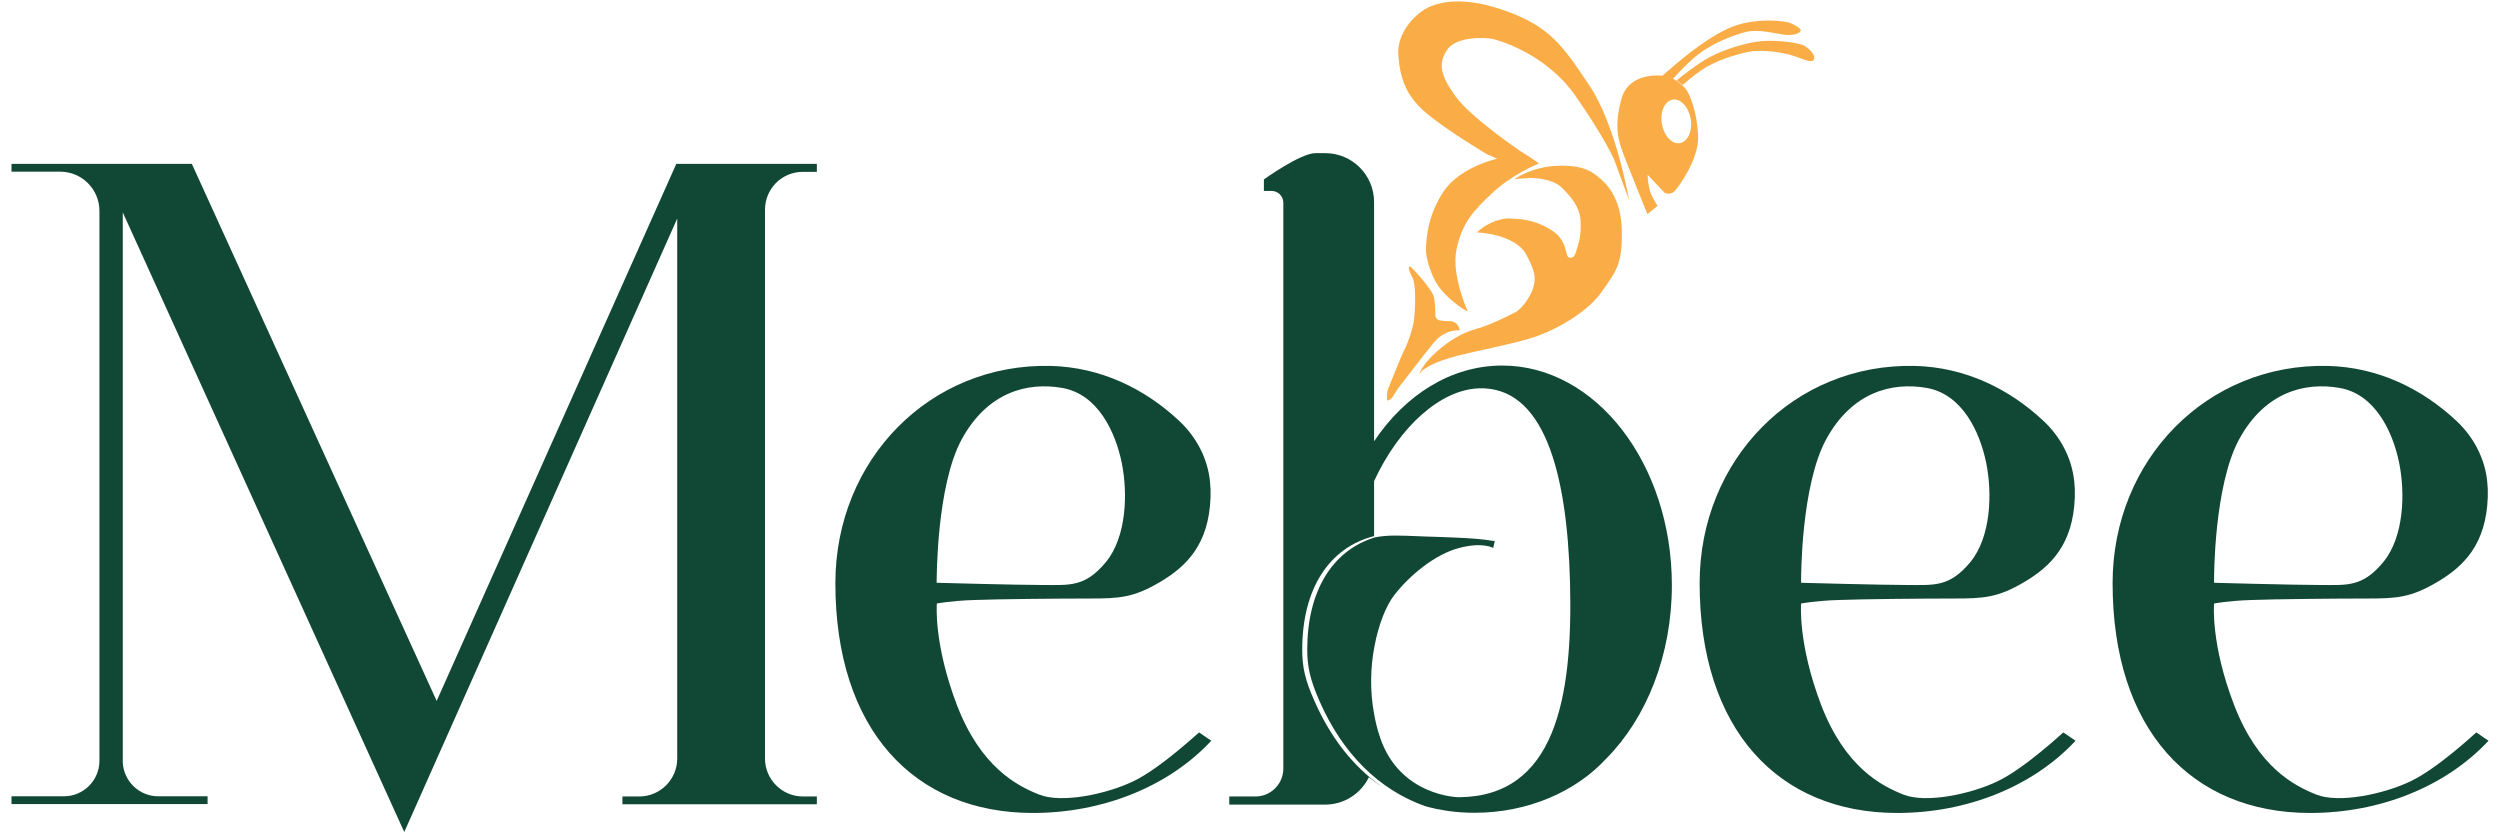 <?xml version="1.0" encoding="UTF-8"?> <svg xmlns="http://www.w3.org/2000/svg" xmlns:xlink="http://www.w3.org/1999/xlink" version="1.1" id="Layer_1" x="0px" y="0px" viewBox="0 0 135 45" style="enable-background:new 0 0 135 45;" xml:space="preserve"> <style type="text/css"> .st0{fill:#114735;} .st1{fill:#FAAD46;} </style> <g> <g> <path class="st0" d="M43.32,9.28h0.79V8.85h-7.59v0L23.58,37.85L10.36,8.85H6.63H5.37H0.62v0.42h2.63c1.17,0,2.12,0.95,2.12,2.12 v29.72c-0.02,1.05-0.87,1.89-1.92,1.89H0.62v0.42h10.59v-0.42H8.55c-1.03,0-1.87-0.81-1.92-1.83V11.47l15.2,33.46L36.57,11.8 v29.16c0,1.13-0.92,2.05-2.05,2.05h-0.91v0.42h10.5v-0.42h-0.75c-1.13,0-2.05-0.92-2.05-2.05v2.05h0V9.28h0v2.05 C41.31,10.2,42.2,9.3,43.32,9.28z"></path> <g> <path class="st0" d="M61.22,42.18c-1.47,0.71-3.89,1.21-5.1,0.73c-1.21-0.48-3.15-1.48-4.44-4.82c-1.28-3.35-1.09-5.5-1.09-5.5 s0.74-0.15,2.03-0.19c1.29-0.05,4.55-0.08,6.18-0.08c1.64,0,2.4-0.04,3.84-0.89c1.44-0.85,2.64-2.04,2.73-4.58 c0.01-0.29,0-0.57-0.03-0.85c-0.13-1.25-0.73-2.39-1.64-3.25c-1.89-1.78-4.28-2.92-6.95-2.99c-6.53-0.16-11.64,5.06-11.64,11.73 c0,7.9,4.24,12.41,10.67,12.41c3.75,0,7.31-1.41,9.63-3.9l-0.66-0.45C64.74,39.54,62.69,41.47,61.22,42.18z M51.94,23.71 c1.38-2.52,3.52-3.1,5.43-2.76c1.92,0.34,2.86,2.38,3.2,4.02c0.34,1.65,0.27,4.02-0.85,5.38c-1.12,1.36-1.96,1.24-3.37,1.24 c-1.41,0-5.77-0.12-5.77-0.12l0-0.17C50.59,31.29,50.56,26.23,51.94,23.71z"></path> </g> <g> <path class="st0" d="M107.89,42.18c-1.47,0.71-3.89,1.21-5.1,0.73c-1.21-0.48-3.15-1.48-4.44-4.82c-1.28-3.35-1.09-5.5-1.09-5.5 s0.74-0.15,2.03-0.19c1.29-0.05,4.55-0.08,6.18-0.08c1.64,0,2.4-0.04,3.84-0.89c1.44-0.85,2.64-2.04,2.73-4.58 c0.01-0.29,0-0.57-0.03-0.85c-0.13-1.25-0.73-2.39-1.64-3.25c-1.89-1.78-4.28-2.92-6.95-2.99c-6.53-0.16-11.64,5.06-11.64,11.73 c0,7.9,4.24,12.41,10.67,12.41c3.75,0,7.31-1.41,9.63-3.9l-0.66-0.45C111.42,39.54,109.36,41.47,107.89,42.18z M98.62,23.71 c1.38-2.52,3.52-3.1,5.43-2.76c1.92,0.34,2.86,2.38,3.2,4.02c0.34,1.65,0.27,4.02-0.85,5.38c-1.12,1.36-1.96,1.24-3.37,1.24 c-1.41,0-5.77-0.12-5.77-0.12l0-0.17C97.26,31.29,97.24,26.23,98.62,23.71z"></path> </g> <g> <path class="st0" d="M130.19,42.18c-1.47,0.71-3.89,1.21-5.1,0.73c-1.21-0.48-3.15-1.48-4.44-4.82s-1.09-5.5-1.09-5.5 s0.74-0.15,2.03-0.19c1.29-0.05,4.55-0.08,6.18-0.08c1.64,0,2.4-0.04,3.84-0.89c1.44-0.85,2.64-2.04,2.73-4.58 c0.01-0.29,0-0.57-0.03-0.85c-0.13-1.25-0.73-2.39-1.64-3.25c-1.89-1.78-4.28-2.92-6.95-2.99c-6.53-0.16-11.64,5.06-11.64,11.73 c0,7.9,4.24,12.41,10.67,12.41c3.75,0,7.31-1.41,9.63-3.9l-0.66-0.45C133.72,39.54,131.67,41.47,130.19,42.18z M120.92,23.71 c1.38-2.52,3.52-3.1,5.43-2.76c1.92,0.34,2.86,2.38,3.2,4.02c0.34,1.65,0.27,4.02-0.85,5.38c-1.12,1.36-1.96,1.24-3.37,1.24 c-1.41,0-5.77-0.12-5.77-0.12l0-0.17C119.56,31.29,119.54,26.23,120.92,23.71z"></path> </g> <g> <path class="st0" d="M81.12,19.74c-2.76,0-5.24,1.58-6.92,4.09V10.91c0-1.46-1.18-2.64-2.64-2.64h-0.51 c-0.8-0.02-2.8,1.42-2.8,1.42v0.62h0.41c0.36,0,0.64,0.29,0.64,0.64v30.55c0,0.83-0.67,1.51-1.51,1.51h-0.22h-1.19v0.44h2.64 h0.92h1.61c1.04,0,1.94-0.6,2.37-1.48c0.22,0.17,0.44,0.34,0.68,0.49c-1.52-1.06-2.75-2.62-3.63-4.63 c-0.49-1.1-0.65-1.79-0.65-2.75c0-3.28,1.45-5.51,3.88-6.13v-2.97c1.37-2.96,3.59-4.93,5.65-5.01c3.47-0.12,4.77,4.4,4.93,10.45 c0.17,6.34-0.82,11.59-6,11.63c0,0-3.19-0.02-4.27-3.26c0.01,0.01,0.01,0.02,0.02,0.02c-0.01-0.02-0.02-0.04-0.03-0.06 c-0.13-0.38-0.22-0.77-0.29-1.15c-0.25-1.31-0.2-2.57,0-3.64c0.23-1.28,0.67-2.3,1.07-2.81c0.82-1.07,2.21-2.22,3.51-2.56 c1.3-0.34,1.84,0,1.84,0l0.09-0.37c-0.36-0.06-0.72-0.1-1.08-0.13c-0.62-0.05-1.28-0.07-2.04-0.1c-0.7-0.01-1.51-0.07-2.27-0.07 c-0.39,0-0.75,0.03-1.09,0.1c-2.29,0.7-3.65,2.89-3.65,6.06c0,0.95,0.17,1.65,0.65,2.75c1.25,2.87,3.22,4.81,5.71,5.7 c0.82,0.23,1.7,0.36,2.67,0.36c2.91,0,5.5-1.16,7.13-2.94c2.15-2.17,3.53-5.55,3.53-9.35C90.28,25.05,86.18,19.74,81.12,19.74z"></path> </g> </g> <g> <path class="st1" d="M78.8,17.84c0,0-0.78-0.08-1.39,0.68c-0.59,0.72-1.79,2.3-1.91,2.45c-0.01,0.01-0.01,0.01-0.02,0.02 c-0.04,0.07-0.24,0.39-0.31,0.49c-0.08,0.1-0.21,0.15-0.21,0.15l-0.06-0.03v-0.31c0-0.09,0.02-0.18,0.05-0.27 c0.18-0.45,0.77-1.91,0.87-2.1c0.13-0.22,0.49-1.12,0.55-1.76s0.1-1.83-0.11-2.2c-0.21-0.37-0.23-0.59-0.12-0.56 c0.11,0.02,1.12,1.16,1.26,1.55c0.1,0.27,0.11,0.78,0.11,1.07c0,0.14,0.1,0.25,0.23,0.28c0.13,0.02,0.31,0.05,0.51,0.04 c0.4-0.01,0.51,0.3,0.54,0.35C78.83,17.72,78.8,17.84,78.8,17.84z"></path> <path class="st1" d="M79.75,12.55c0,0,2.05,0.06,2.67,1.2s0.44,1.42,0.39,1.73c-0.05,0.32-0.56,1.17-0.98,1.38 c-0.42,0.21-1.32,0.68-2.08,0.89c-0.76,0.21-1.46,0.61-2.18,1.25c-0.73,0.64-0.93,1.18-0.93,1.18l0.13-0.13 c0,0,0.33-0.37,1.51-0.72c1.17-0.35,3.55-0.76,4.7-1.17c1.15-0.41,2.77-1.33,3.51-2.4c0.74-1.07,1.12-1.42,1.09-3.28 s-0.89-2.61-1.23-2.89c-0.35-0.28-0.78-0.68-2.21-0.64c-1.42,0.04-2.35,0.72-2.35,0.72l0.82-0.06c0,0,1.16-0.02,1.7,0.5 c0.54,0.52,1,1.08,1.04,1.8c0.04,0.73-0.07,1.14-0.18,1.48c-0.11,0.34-0.14,0.57-0.42,0.52c-0.28-0.05-0.02-0.89-1-1.5 c-0.98-0.61-1.77-0.58-2.2-0.61s-0.94,0.17-1.2,0.32C80.08,12.25,79.75,12.55,79.75,12.55z"></path> <path class="st1" d="M79.26,16.82c0,0-0.9-1.96-0.61-3.35c0.3-1.39,0.85-2.05,1.96-3.07c1.1-1.02,2.4-1.53,2.48-1.56 c0.08-0.02-0.99-0.68-0.99-0.68s-2.67-1.8-3.51-2.97c-0.84-1.16-0.93-1.79-0.43-2.52c0.5-0.72,2.05-0.65,2.43-0.57 c0.38,0.08,2.91,0.82,4.48,3.07s2.11,3.45,2.15,3.6c0.04,0.14,0.75,2.03,0.75,2.03s-0.69-4.01-2.14-6.18 c-1.45-2.17-2.14-3.17-4.49-4.02c-2.35-0.85-3.61-0.47-4.19-0.21s-1.74,1.27-1.64,2.6s0.46,2.29,1.67,3.25 c1.21,0.96,3.1,2.08,3.1,2.08l0.57,0.25c0,0-2.01,0.43-2.91,1.79c-0.9,1.37-0.91,2.64-0.94,3.05c-0.02,0.42,0.23,1.38,0.65,2.01 c0.43,0.63,1.2,1.16,1.32,1.24S79.26,16.82,79.26,16.82z"></path> <path class="st1" d="M96.72,1.26c-0.17-0.08-0.97-0.22-1.93-0.11c-0.96,0.11-1.58,0.36-2.65,1.06c-1.07,0.7-2.37,1.88-2.37,1.88 s-1.8-0.25-2.21,1.25c-0.41,1.5-0.18,2.23,0.12,3.02c0.3,0.79,1.28,3.2,1.28,3.2l0.55-0.44c0,0-0.35-0.51-0.44-0.92 c-0.1-0.41-0.1-0.76-0.1-0.76l0.92,0.97c0,0,0.28,0.14,0.51-0.06c0.22-0.2,1.33-1.74,1.3-2.96c-0.03-1.22-0.41-2.17-0.59-2.47 c-0.06-0.11-0.16-0.22-0.26-0.31c-0.1-0.09-0.22-0.18-0.32-0.25c-0.07-0.04-0.14-0.08-0.19-0.11h0c0.27-0.28,0.82-0.89,1.36-1.31 c0.78-0.61,1.89-1.04,2.56-1.21c0.67-0.17,1.49,0.06,2.05,0.14c0.56,0.08,0.9-0.09,0.93-0.21C97.28,1.54,96.89,1.34,96.72,1.26z M91.3,6.43c0.1,0.65-0.16,1.23-0.59,1.3c-0.43,0.07-0.86-0.4-0.97-1.05c-0.11-0.65,0.16-1.23,0.59-1.3 C90.76,5.31,91.19,5.78,91.3,6.43z"></path> <path class="st1" d="M97.93,3.24c-0.15,0.19-0.6-0.09-1.27-0.28C96,2.78,95,2.67,94.36,2.81c-0.65,0.14-1.74,0.46-2.53,1.01 c-0.44,0.31-0.76,0.59-0.97,0.77c-0.1-0.09-0.22-0.18-0.32-0.25c0.29-0.24,1.11-0.89,1.79-1.26c0.85-0.45,2.1-0.81,2.82-0.86 c0.72-0.06,1.96,0.06,2.3,0.26C97.79,2.69,98.08,3.05,97.93,3.24z"></path> </g> </g> </svg> 